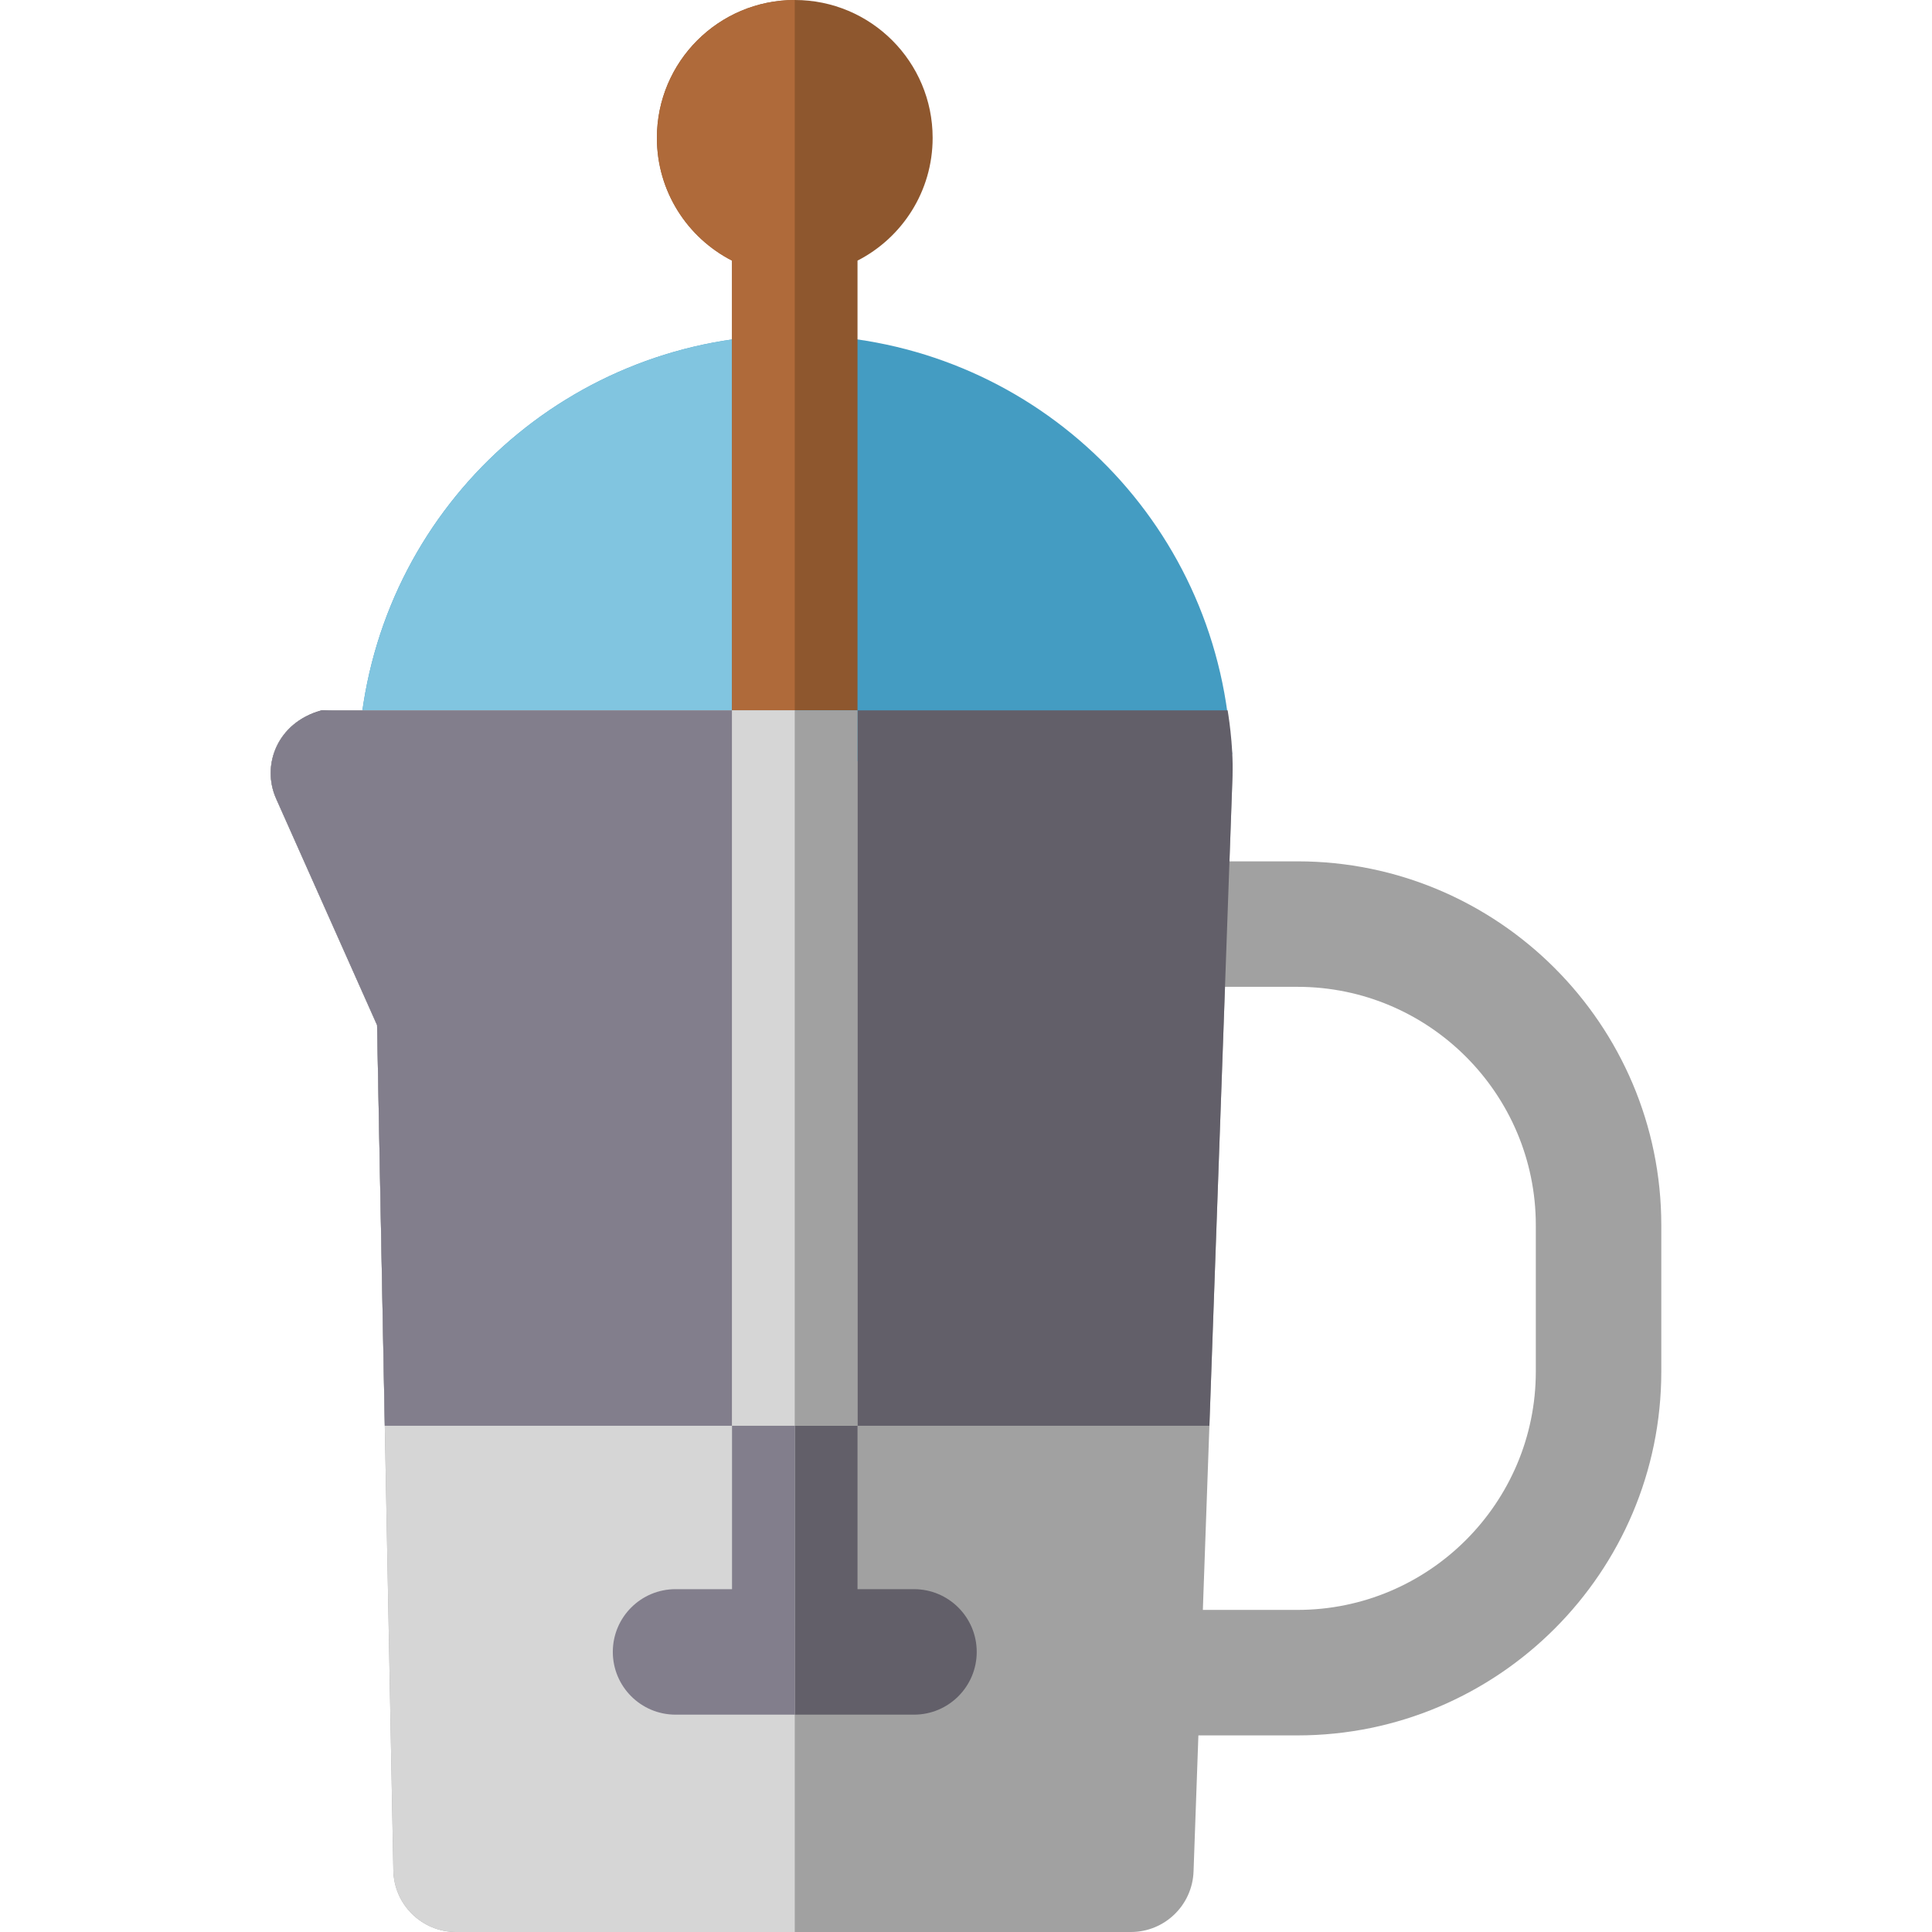 <?xml version="1.0" encoding="iso-8859-1"?>
<!-- Generator: Adobe Illustrator 19.0.0, SVG Export Plug-In . SVG Version: 6.00 Build 0)  -->
<svg version="1.1" id="Layer_1" xmlns="http://www.w3.org/2000/svg" xmlns:xlink="http://www.w3.org/1999/xlink" x="0px" y="0px"
	 viewBox="0 0 512.001 512.001" style="enable-background:new 0 0 512.001 512.001;" xml:space="preserve">
<path style="fill:#A1A1A1;" d="M343.845,228.265h-18.022l0.81-22.795c0.161-4.509-1.52-8.891-4.652-12.137
	c-3.134-3.248-7.452-5.081-11.964-5.081H88.366c-5.632,0-10.88,2.85-13.947,7.574c-3.066,4.723-3.533,10.678-1.24,15.822
	l26.748,60.016l4.314,224.031c0.174,9.057,7.566,16.307,16.624,16.307h178.82c8.953,0,16.299-7.09,16.618-16.037l1.283-36.065
	h26.259c53.164,0,96.417-43.253,96.417-96.417v-38.798C440.262,271.518,397.01,228.265,343.845,228.265z M407.007,363.481
	c0,34.828-28.335,63.162-63.162,63.162h-25.077l5.872-165.122h19.205c34.827,0,63.162,28.335,63.162,63.162V363.481z"/>
<path style="fill:#449CC2;" d="M310.016,201.715l16.527-1.825l-0.893-8.092c-6.483-58.737-55.933-103.03-115.028-103.03
	c-59.093,0-108.544,44.294-115.028,103.03l-0.893,8.093l16.528,1.825l0,0h0.001l16.527,1.825l0.202-1.825h165.328l0.202,1.825
	L310.016,201.715L310.016,201.715L310.016,201.715z"/>
<path style="fill:#81C5E0;" d="M210.623,88.768c-59.093,0-108.544,44.294-115.028,103.03l-0.893,8.093l16.528,1.825l0,0h0.001
	l16.527,1.825l0.202-1.825h82.665L210.623,88.768z"/>
<g>
	<path style="fill:#625F69;" d="M85.362,188.251c-0.101,0-0.203,0.013-0.3,0.041c-11.596,3.238-15.831,14.498-11.882,23.356
		l26.748,60.016l2.044,106.175h92.023V188.251H85.362z"/>
	<path style="fill:#625F69;" d="M325.339,188.251H227.25v189.587h93.252l0,0l6.13-172.369
		C326.921,197.384,325.339,188.251,325.339,188.251z"/>
	<path style="fill:#625F69;" d="M193.995,421.146H179.03c-9.183,0-16.628,7.445-16.628,16.628c0,9.183,7.445,16.628,16.628,16.628
		h31.592h31.592c9.183,0,16.628-7.445,16.628-16.628c0-9.183-7.445-16.628-16.628-16.628H227.25v-43.307h-33.255V421.146z"/>
</g>
<path style="fill:#8E572E;" d="M227.25,69.068c11.817-6.052,19.91-18.342,19.91-32.531C247.16,16.358,230.802,0,210.623,0
	s-36.538,16.358-36.538,36.538c0,14.189,8.093,26.479,19.91,32.531v119.182h33.255V69.068z"/>
<path style="fill:#D6D6D6;" d="M210.624,188.251H88.366c-5.632,0-10.88,2.85-13.947,7.574c-3.066,4.723-3.533,10.678-1.24,15.822
	l26.748,60.016l4.314,224.031c0.174,9.057,7.566,16.307,16.624,16.307h89.756L210.624,188.251z"/>
<path style="fill:#827E8C;" d="M85.362,188.251c-0.101,0-0.203,0.013-0.3,0.041c-11.596,3.238-15.831,14.498-11.882,23.356
	l26.748,60.016l2.044,106.175h92.023V188.251H85.362z"/>
<path style="fill:#AF6A3A;" d="M210.623,0c-20.179,0-36.538,16.358-36.538,36.538c0,14.189,8.093,26.479,19.91,32.531v119.182
	h16.628V0z"/>
<path style="fill:#827E8C;" d="M193.995,377.838v43.307H179.03c-9.183,0-16.628,7.445-16.628,16.628
	c0,9.183,7.445,16.628,16.628,16.628h31.592v-76.562H193.995z"/>
<rect x="193.99" y="188.247" style="fill:#A1A1A1;" width="33.255" height="189.588"/>
<rect x="193.99" y="188.247" style="fill:#D6D6D6;" width="16.628" height="189.588"/>
<g>
</g>
<g>
</g>
<g>
</g>
<g>
</g>
<g>
</g>
<g>
</g>
<g>
</g>
<g>
</g>
<g>
</g>
<g>
</g>
<g>
</g>
<g>
</g>
<g>
</g>
<g>
</g>
<g>
</g>
</svg>
